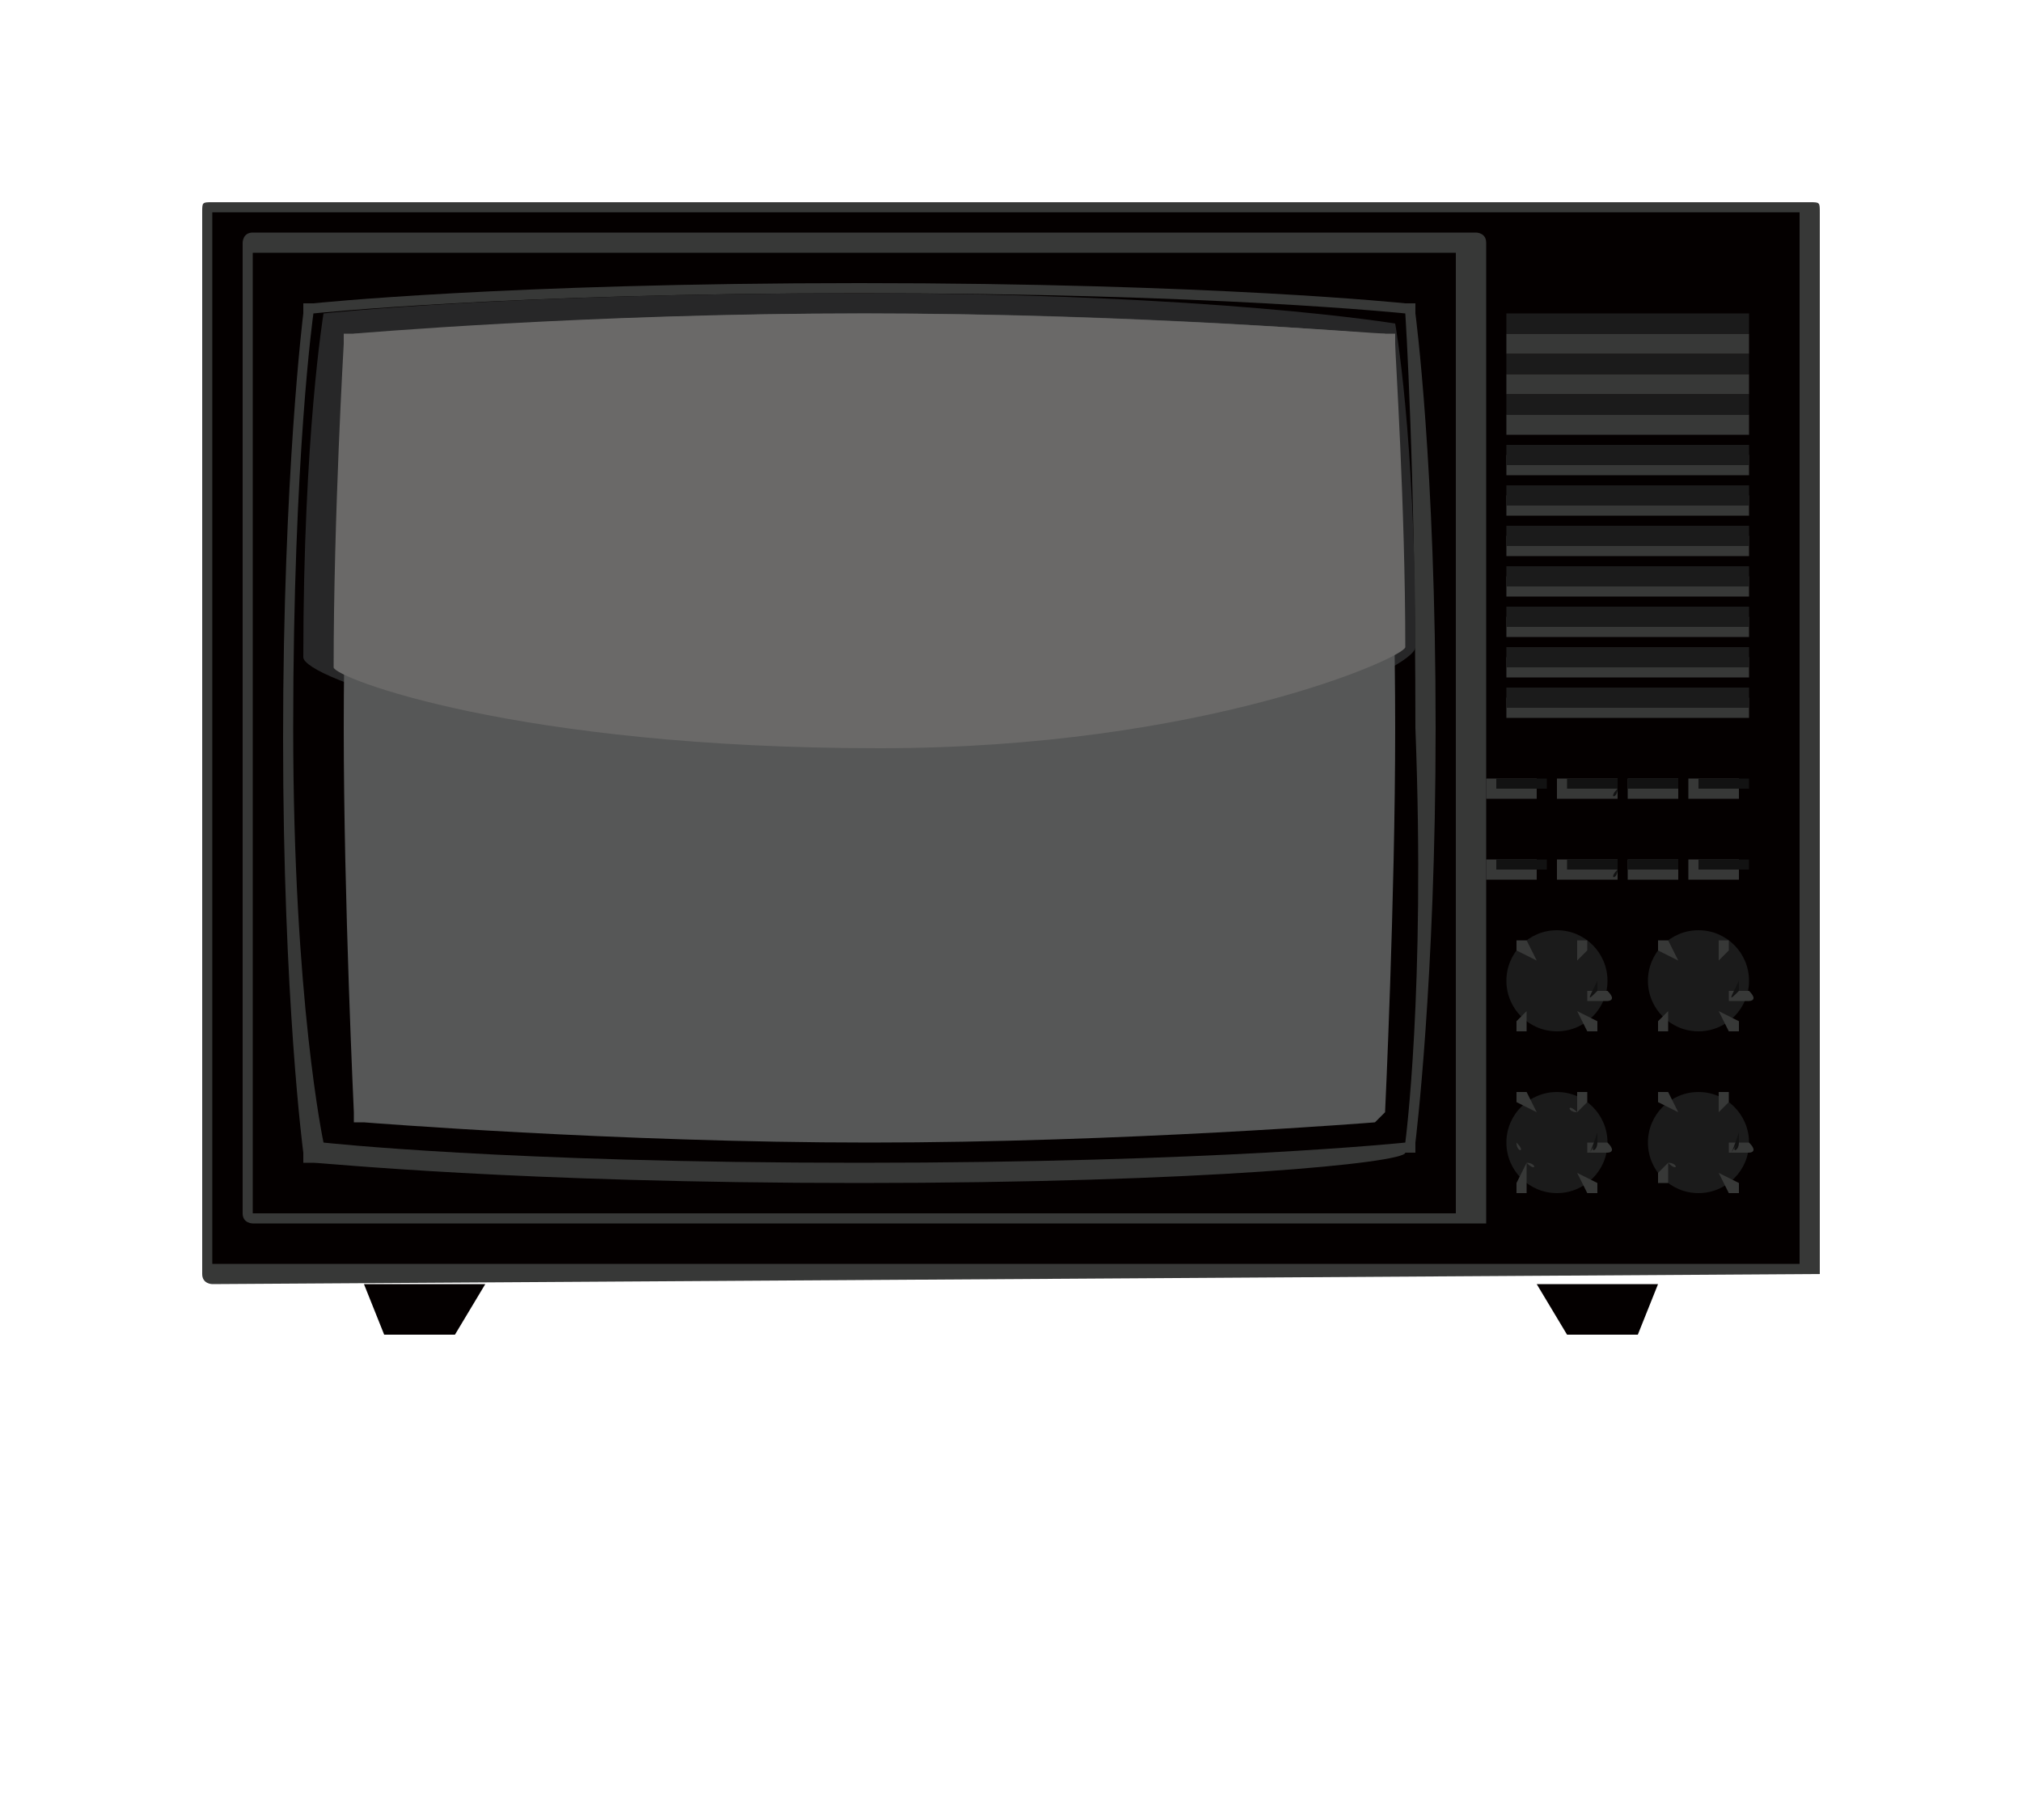 <?xml version="1.0" encoding="utf-8"?>
<!-- Generator: Adobe Illustrator 19.2.1, SVG Export Plug-In . SVG Version: 6.00 Build 0)  -->
<svg version="1.1" id="レイヤー_1" xmlns="http://www.w3.org/2000/svg" xmlns:xlink="http://www.w3.org/1999/xlink" x="0px"
	 y="0px" width="20px" height="18px" viewBox="0 0 20 18" style="enable-background:new 0 0 20 18;" xml:space="preserve">
<style type="text/css">
	.st0{fill:#373837;}
	.st1{fill:#040000;}
	.st2{fill:#272728;}
	.st3{fill:#1B1B1B;}
	.st4{fill:#121212;}
	.st5{fill:#565757;}
	.st6{fill:#6A6968;}
</style>
<g>
	<g>
		<path class="st0" d="M18,12.6C18,12.7,18,12.7,18,12.6L2.1,12.7c0,0-0.1,0-0.1-0.1V2.1C2,2,2,2,2.1,2h15.8C18,2,18,2,18,2.1V12.6z
			"/>
		<rect x="2.1" y="2.1" class="st1" width="15.7" height="10.4"/>
		<path class="st0" d="M14.6,12.1C14.6,12.1,14.6,12.1,14.6,12.1L2.5,12.1c0,0-0.1,0-0.1-0.1V2.4c0,0,0-0.1,0.1-0.1h12.1
			c0,0,0.1,0,0.1,0.1V12.1z"/>
		<rect x="2.5" y="2.5" class="st1" width="11.9" height="9.5"/>
		<path class="st0" d="M8.5,11.7c-3.4,0-5.3-0.2-5.4-0.2l-0.1,0l0-0.1c0,0-0.2-1.5-0.2-4.1S3,3.1,3,3.1L3,3l0.1,0
			c0,0,1.9-0.2,5.4-0.2C12,2.8,13.9,3,13.9,3L14,3l0,0.1c0,0,0.2,1.5,0.2,4.1c0,2.5-0.2,4.1-0.2,4.1l0,0.1l-0.1,0
			C13.9,11.5,11.9,11.7,8.5,11.7z"/>
		<path class="st1" d="M13.9,11.3c0,0-1.9,0.2-5.4,0.2s-5.3-0.2-5.3-0.2S2.9,9.9,2.9,7.2s0.2-4.1,0.2-4.1S5,2.9,8.5,2.9
			s5.4,0.2,5.4,0.2S14,4.6,14,7.2C14.1,9.8,13.9,11.3,13.9,11.3z"/>
		<path class="st2" d="M14,6.4c0-2.1-0.2-3.2-0.2-3.2S12,2.9,8.5,2.9C5,2.9,3.2,3.1,3.2,3.1S3,4.3,3,6.5c0,0.2,1.9,0.9,5.5,0.9
			C12.2,7.5,14,6.6,14,6.4z"/>
		<g>
			<rect x="14.9" y="3.3" class="st0" width="2.4" height="0.2"/>
			<rect x="14.9" y="3.7" class="st0" width="2.4" height="0.2"/>
			<rect x="14.9" y="4.1" class="st0" width="2.4" height="0.2"/>
			<rect x="14.9" y="4.5" class="st0" width="2.4" height="0.2"/>
			<rect x="14.9" y="4.9" class="st0" width="2.4" height="0.2"/>
			<rect x="14.9" y="5.3" class="st0" width="2.4" height="0.2"/>
			<rect x="14.9" y="5.7" class="st0" width="2.4" height="0.2"/>
			<rect x="14.9" y="6.1" class="st0" width="2.4" height="0.2"/>
			<rect x="14.9" y="6.5" class="st0" width="2.4" height="0.2"/>
			<rect x="14.9" y="6.9" class="st0" width="2.4" height="0.2"/>
		</g>
		<g>
			<rect x="14.9" y="3.1" class="st3" width="2.4" height="0.2"/>
			<rect x="14.9" y="3.5" class="st3" width="2.4" height="0.2"/>
			<rect x="14.9" y="3.9" class="st3" width="2.4" height="0.2"/>
			<rect x="14.9" y="4.4" class="st3" width="2.4" height="0.2"/>
			<rect x="14.9" y="4.8" class="st3" width="2.4" height="0.2"/>
			<rect x="14.9" y="5.2" class="st3" width="2.4" height="0.2"/>
			<rect x="14.9" y="5.6" class="st3" width="2.4" height="0.2"/>
			<rect x="14.9" y="6" class="st3" width="2.4" height="0.2"/>
			<rect x="14.9" y="6.4" class="st3" width="2.4" height="0.2"/>
			<rect x="14.9" y="6.8" class="st3" width="2.4" height="0.2"/>
		</g>
		<g>
			<g>
				<path class="st0" d="M16,7.9C16,7.9,16,7.9,16,7.9l-0.6,0c0,0,0,0,0,0V7.7c0,0,0,0,0,0H16c0,0,0,0,0,0V7.9z"/>
				<path class="st4" d="M16,7.8C16,7.9,15.9,7.9,16,7.8l-0.5,0c0,0,0,0,0,0V7.7c0,0,0,0,0,0h0.5c0,0,0,0,0,0V7.8z"/>
			</g>
			<g>
				<path class="st0" d="M15.3,7.9C15.3,7.9,15.3,7.9,15.3,7.9l-0.6,0c0,0,0,0,0,0V7.7c0,0,0,0,0,0h0.5c0,0,0,0,0,0V7.9z"/>
				<path class="st4" d="M15.3,7.8C15.3,7.9,15.3,7.9,15.3,7.8l-0.5,0c0,0,0,0,0,0V7.7c0,0,0,0,0,0h0.5c0,0,0,0,0,0V7.8z"/>
			</g>
			<g>
				<path class="st0" d="M16.7,7.9C16.7,7.9,16.6,7.9,16.7,7.9l-0.6,0c0,0,0,0,0,0V7.7c0,0,0,0,0,0h0.5c0,0,0,0,0,0V7.9z"/>
				<path class="st4" d="M16.6,7.8C16.6,7.9,16.6,7.9,16.6,7.8l-0.5,0c0,0,0,0,0,0V7.7c0,0,0,0,0,0h0.5c0,0,0,0,0,0V7.8z"/>
			</g>
			<g>
				<path class="st0" d="M17.3,7.9C17.3,7.9,17.3,7.9,17.3,7.9l-0.6,0c0,0,0,0,0,0V7.7c0,0,0,0,0,0h0.5c0,0,0,0,0,0V7.9z"/>
				<path class="st4" d="M17.3,7.8C17.3,7.9,17.3,7.9,17.3,7.8l-0.5,0c0,0,0,0,0,0V7.7c0,0,0,0,0,0h0.5c0,0,0,0,0,0V7.8z"/>
			</g>
		</g>
		<g>
			<g>
				<path class="st0" d="M16,8.7C16,8.7,16,8.7,16,8.7l-0.6,0c0,0,0,0,0,0V8.5c0,0,0,0,0,0H16c0,0,0,0,0,0V8.7z"/>
				<path class="st4" d="M16,8.6C16,8.7,15.9,8.7,16,8.6l-0.5,0c0,0,0,0,0,0V8.5c0,0,0,0,0,0h0.5c0,0,0,0,0,0V8.6z"/>
			</g>
			<g>
				<path class="st0" d="M15.3,8.7C15.3,8.7,15.3,8.7,15.3,8.7l-0.6,0c0,0,0,0,0,0V8.5c0,0,0,0,0,0h0.5c0,0,0,0,0,0V8.7z"/>
				<path class="st4" d="M15.3,8.6C15.3,8.7,15.3,8.7,15.3,8.6l-0.5,0c0,0,0,0,0,0V8.5c0,0,0,0,0,0h0.5c0,0,0,0,0,0V8.6z"/>
			</g>
			<g>
				<path class="st0" d="M16.7,8.7C16.7,8.7,16.6,8.7,16.7,8.7l-0.6,0c0,0,0,0,0,0V8.5c0,0,0,0,0,0h0.5c0,0,0,0,0,0V8.7z"/>
				<path class="st4" d="M16.6,8.6C16.6,8.7,16.6,8.7,16.6,8.6l-0.5,0c0,0,0,0,0,0V8.5c0,0,0,0,0,0h0.5c0,0,0,0,0,0V8.6z"/>
			</g>
			<g>
				<path class="st0" d="M17.3,8.7C17.3,8.7,17.3,8.7,17.3,8.7l-0.6,0c0,0,0,0,0,0V8.5c0,0,0,0,0,0h0.5c0,0,0,0,0,0V8.7z"/>
				<path class="st4" d="M17.3,8.6C17.3,8.7,17.3,8.7,17.3,8.6l-0.5,0c0,0,0,0,0,0V8.5c0,0,0,0,0,0h0.5c0,0,0,0,0,0V8.6z"/>
			</g>
		</g>
		<g>
			<circle class="st3" cx="15.4" cy="9.7" r="0.5"/>
			<path class="st0" d="M15.4,9.4C15.4,9.4,15.4,9.4,15.4,9.4l0-0.2c0,0,0,0,0,0h0c0,0,0,0,0,0L15.4,9.4C15.3,9.4,15.4,9.4,15.4,9.4
				C15.4,9.4,15.4,9.4,15.4,9.4C15.4,9.4,15.4,9.4,15.4,9.4z"/>
			<path class="st0" d="M15.3,9.4l0-0.2c0,0,0,0,0,0l0,0c0,0,0,0,0,0L15.3,9.4C15.2,9.4,15.2,9.4,15.3,9.4
				C15.3,9.4,15.3,9.4,15.3,9.4C15.3,9.4,15.3,9.4,15.3,9.4z"/>
			<path class="st0" d="M15.2,9.5C15.2,9.4,15.2,9.4,15.2,9.5l-0.1-0.2c0,0,0,0-0.1,0l0,0c0,0,0,0,0,0.1L15.2,9.5
				C15.1,9.5,15.1,9.5,15.2,9.5C15.2,9.5,15.2,9.5,15.2,9.5z"/>
			<path class="st0" d="M15.1,9.5l-0.2-0.1c0,0,0,0,0,0l0,0c0,0,0,0,0,0L15.1,9.5C15.1,9.6,15.1,9.6,15.1,9.5
				C15.1,9.6,15.1,9.6,15.1,9.5C15.1,9.5,15.1,9.5,15.1,9.5z"/>
			<path class="st0" d="M15,9.6l-0.2,0c0,0,0,0,0,0l0,0c0,0,0,0,0,0L15,9.6C15,9.7,15,9.7,15,9.6C15,9.7,15,9.7,15,9.6
				C15,9.6,15,9.6,15,9.6z"/>
			<path class="st0" d="M15,9.8l-0.2,0c0,0,0,0,0,0l0,0c0,0,0,0,0,0L15,9.8C15,9.8,15.1,9.8,15,9.8C15,9.8,15,9.8,15,9.8
				C15,9.8,15,9.8,15,9.8z"/>
			<path class="st0" d="M15.1,9.9L14.9,10c0,0,0,0,0,0l0,0c0,0,0,0,0,0L15.1,9.9C15.1,10,15.1,10,15.1,9.9
				C15.1,9.9,15.1,9.9,15.1,9.9C15.1,9.9,15.1,9.9,15.1,9.9z"/>
			<path class="st0" d="M15.1,10C15.1,10,15.1,10,15.1,10L15,10.1c0,0,0,0,0,0.1l0,0c0,0,0,0,0.1,0L15.1,10C15.2,10,15.2,10,15.1,10
				C15.2,10,15.2,10,15.1,10z"/>
			<path class="st0" d="M15.2,10.1l-0.1,0.2c0,0,0,0,0,0l0,0c0,0,0,0,0,0L15.2,10.1C15.3,10.1,15.3,10.1,15.2,10.1
				C15.3,10.1,15.3,10.1,15.2,10.1C15.2,10.1,15.2,10.1,15.2,10.1z"/>
			<path class="st0" d="M15.4,10.1C15.4,10.1,15.4,10.1,15.4,10.1l0,0.2c0,0,0,0,0,0h0c0,0,0,0,0,0L15.4,10.1
				C15.4,10.1,15.4,10.1,15.4,10.1C15.4,10.1,15.4,10.1,15.4,10.1C15.4,10.1,15.4,10.1,15.4,10.1z"/>
			<path class="st0" d="M15.5,10.1l0,0.2c0,0,0,0,0,0l0,0c0,0,0,0,0,0L15.5,10.1C15.6,10.1,15.6,10.1,15.5,10.1
				C15.5,10.1,15.5,10.1,15.5,10.1C15.5,10.1,15.5,10.1,15.5,10.1z"/>
			<path class="st0" d="M15.6,10C15.6,10,15.6,10,15.6,10l0.1,0.2c0,0,0,0,0.1,0l0,0c0,0,0,0,0-0.1L15.6,10C15.7,10,15.7,10,15.6,10
				C15.6,10,15.6,10,15.6,10z"/>
			<path class="st0" d="M15.7,10l0.2,0.1c0,0,0,0,0,0l0,0c0,0,0,0,0,0L15.7,10C15.7,9.9,15.7,9.9,15.7,10C15.7,9.9,15.7,9.9,15.7,10
				C15.7,10,15.7,10,15.7,10z"/>
			<path class="st0" d="M15.9,9.8l-0.2,0c0,0,0,0,0,0c0,0,0,0.1,0,0.1c0,0,0,0,0,0l0.2,0C15.9,9.9,16,9.9,15.9,9.8L15.9,9.8
				C16,9.8,16,9.8,15.9,9.8z"/>
			<path class="st0" d="M15.8,9.7l0.2,0c0,0,0,0,0,0l0,0c0,0,0,0,0,0L15.8,9.7C15.7,9.6,15.7,9.6,15.8,9.7
				C15.7,9.7,15.7,9.7,15.8,9.7C15.7,9.7,15.8,9.7,15.8,9.7z"/>
			<path class="st0" d="M15.7,9.6l0.2-0.1c0,0,0,0,0,0l0,0c0,0,0,0,0,0L15.7,9.6C15.7,9.5,15.7,9.5,15.7,9.6
				C15.7,9.6,15.7,9.6,15.7,9.6C15.7,9.6,15.7,9.6,15.7,9.6z"/>
			<path class="st0" d="M15.6,9.5C15.6,9.5,15.7,9.5,15.6,9.5l0.1-0.1c0,0,0,0,0-0.1l0,0c0,0,0,0-0.1,0L15.6,9.5
				C15.6,9.4,15.6,9.4,15.6,9.5C15.6,9.5,15.6,9.5,15.6,9.5z"/>
			<path class="st0" d="M15.6,9.4l0.1-0.2c0,0,0,0,0,0l0,0c0,0,0,0,0,0L15.6,9.4C15.5,9.4,15.5,9.4,15.6,9.4
				C15.5,9.4,15.5,9.4,15.6,9.4C15.5,9.4,15.6,9.4,15.6,9.4z"/>
			<path class="st4" d="M15.8,9.8C15.8,9.8,15.8,9.8,15.8,9.8C15.7,9.8,15.7,9.8,15.8,9.8C15.7,9.7,15.7,9.7,15.8,9.8
				c0-0.1,0-0.1,0-0.1c0,0,0,0,0,0c0,0,0,0,0,0c0,0,0,0,0,0c0,0,0,0,0,0c0,0,0,0,0,0c0,0,0,0,0,0c0,0,0,0,0,0c0,0,0,0,0,0
				c0,0,0,0,0,0c0,0,0,0,0,0c0,0,0,0,0,0c0,0,0,0,0,0c0,0,0,0,0,0c0,0,0,0,0,0c0,0,0,0,0,0c0,0,0,0,0,0c0,0,0,0,0,0c0,0,0,0,0,0
				c0,0,0,0,0,0c0,0,0,0,0,0c0,0,0,0,0,0c0,0,0,0,0,0c0,0,0,0,0,0c0,0,0,0,0,0c0,0,0,0,0,0c0,0,0,0,0,0c0,0,0,0,0,0c0,0,0,0,0,0
				c0,0,0,0,0,0c0,0,0,0,0,0c0,0,0,0,0,0c0,0,0,0,0,0c0,0,0,0,0,0c0,0,0,0,0,0c0,0,0,0,0,0c0,0,0,0,0,0c0,0,0,0,0,0c0,0,0,0,0,0
				c0,0,0,0,0,0c0,0,0,0,0,0c0,0,0,0,0,0c0,0,0,0,0,0c0,0,0,0,0,0c0,0,0,0,0,0c0,0,0,0,0,0c0,0,0,0,0,0c0,0,0,0,0,0c0,0,0,0,0,0
				c0,0,0,0,0,0C15.7,9.9,15.7,9.9,15.8,9.8C15.7,9.9,15.7,9.9,15.8,9.8C15.7,9.8,15.8,9.8,15.8,9.8z"/>
		</g>
		<g>
			<circle class="st3" cx="16.8" cy="9.7" r="0.5"/>
			<path class="st0" d="M16.8,9.4C16.8,9.4,16.8,9.4,16.8,9.4l0-0.2c0,0,0,0,0,0h0c0,0,0,0,0,0L16.8,9.4C16.7,9.4,16.7,9.4,16.8,9.4
				C16.8,9.4,16.8,9.4,16.8,9.4C16.8,9.4,16.8,9.4,16.8,9.4z"/>
			<path class="st0" d="M16.7,9.4l0-0.2c0,0,0,0,0,0l0,0c0,0,0,0,0,0L16.7,9.4C16.6,9.4,16.6,9.4,16.7,9.4
				C16.7,9.4,16.7,9.4,16.7,9.4C16.7,9.4,16.7,9.4,16.7,9.4z"/>
			<path class="st0" d="M16.6,9.5C16.6,9.4,16.6,9.4,16.6,9.5l-0.1-0.2c0,0,0,0-0.1,0l0,0c0,0,0,0,0,0.1L16.6,9.5
				C16.5,9.5,16.5,9.5,16.6,9.5C16.5,9.5,16.6,9.5,16.6,9.5z"/>
			<path class="st0" d="M16.5,9.5l-0.2-0.1c0,0,0,0,0,0l0,0c0,0,0,0,0,0L16.5,9.5C16.5,9.6,16.5,9.6,16.5,9.5
				C16.5,9.6,16.5,9.6,16.5,9.5C16.5,9.5,16.5,9.5,16.5,9.5z"/>
			<path class="st0" d="M16.4,9.6l-0.2,0c0,0,0,0,0,0l0,0c0,0,0,0,0,0L16.4,9.6C16.4,9.7,16.4,9.7,16.4,9.6
				C16.4,9.7,16.4,9.7,16.4,9.6C16.4,9.6,16.4,9.6,16.4,9.6z"/>
			<path class="st0" d="M16.4,9.8l-0.2,0c0,0,0,0,0,0l0,0c0,0,0,0,0,0L16.4,9.8C16.4,9.8,16.4,9.8,16.4,9.8
				C16.4,9.8,16.4,9.8,16.4,9.8C16.4,9.8,16.4,9.8,16.4,9.8z"/>
			<path class="st0" d="M16.5,9.9L16.3,10c0,0,0,0,0,0l0,0c0,0,0,0,0,0L16.5,9.9C16.5,10,16.5,10,16.5,9.9
				C16.5,9.9,16.5,9.9,16.5,9.9C16.5,9.9,16.5,9.9,16.5,9.9z"/>
			<path class="st0" d="M16.5,10C16.5,10,16.5,10,16.5,10l-0.1,0.1c0,0,0,0,0,0.1l0,0c0,0,0,0,0.1,0L16.5,10
				C16.6,10,16.6,10,16.5,10C16.6,10,16.6,10,16.5,10z"/>
			<path class="st0" d="M16.6,10.1l-0.1,0.2c0,0,0,0,0,0l0,0c0,0,0,0,0,0L16.6,10.1C16.7,10.1,16.7,10.1,16.6,10.1
				C16.7,10.1,16.7,10.1,16.6,10.1C16.6,10.1,16.6,10.1,16.6,10.1z"/>
			<path class="st0" d="M16.8,10.1C16.7,10.1,16.7,10.1,16.8,10.1l0,0.2c0,0,0,0,0,0h0c0,0,0,0,0,0L16.8,10.1
				C16.8,10.1,16.8,10.1,16.8,10.1C16.8,10.1,16.8,10.1,16.8,10.1C16.8,10.1,16.8,10.1,16.8,10.1z"/>
			<path class="st0" d="M16.9,10.1l0,0.2c0,0,0,0,0,0l0,0c0,0,0,0,0,0L16.9,10.1C16.9,10.1,16.9,10.1,16.9,10.1
				C16.9,10.1,16.9,10.1,16.9,10.1C16.9,10.1,16.9,10.1,16.9,10.1z"/>
			<path class="st0" d="M17,10C17,10,17,10,17,10l0.1,0.2c0,0,0,0,0.1,0l0,0c0,0,0,0,0-0.1L17,10C17,10,17,10,17,10
				C17,10,17,10,17,10z"/>
			<path class="st0" d="M17.1,10l0.2,0.1c0,0,0,0,0,0l0,0c0,0,0,0,0,0L17.1,10C17.1,9.9,17.1,9.9,17.1,10C17.1,9.9,17.1,9.9,17.1,10
				C17.1,10,17.1,10,17.1,10z"/>
			<path class="st0" d="M17.3,9.8l-0.2,0c0,0,0,0,0,0c0,0,0,0.1,0,0.1c0,0,0,0,0,0l0.2,0C17.3,9.9,17.4,9.9,17.3,9.8L17.3,9.8
				C17.4,9.8,17.4,9.8,17.3,9.8z"/>
			<path class="st0" d="M17.1,9.7l0.2,0c0,0,0,0,0,0l0,0c0,0,0,0,0,0L17.1,9.7C17.1,9.6,17.1,9.6,17.1,9.7
				C17.1,9.7,17.1,9.7,17.1,9.7C17.1,9.7,17.1,9.7,17.1,9.7z"/>
			<path class="st0" d="M17.1,9.6l0.2-0.1c0,0,0,0,0,0l0,0c0,0,0,0,0,0L17.1,9.6C17.1,9.5,17.1,9.5,17.1,9.6
				C17.1,9.6,17.1,9.6,17.1,9.6C17.1,9.6,17.1,9.6,17.1,9.6z"/>
			<path class="st0" d="M17,9.5C17,9.5,17,9.5,17,9.5l0.1-0.1c0,0,0,0,0-0.1l0,0c0,0,0,0-0.1,0L17,9.5C17,9.4,17,9.4,17,9.5
				C17,9.5,17,9.5,17,9.5z"/>
			<path class="st0" d="M16.9,9.4L17,9.2c0,0,0,0,0,0l0,0c0,0,0,0,0,0L16.9,9.4C16.9,9.4,16.9,9.4,16.9,9.4
				C16.9,9.4,16.9,9.4,16.9,9.4C16.9,9.4,16.9,9.4,16.9,9.4z"/>
			<path class="st4" d="M17.2,9.8C17.2,9.8,17.2,9.8,17.2,9.8C17.1,9.8,17.1,9.8,17.2,9.8C17.1,9.7,17.1,9.7,17.2,9.8
				c0-0.1,0-0.1,0-0.1c0,0,0,0,0,0c0,0,0,0,0,0c0,0,0,0,0,0c0,0,0,0,0,0c0,0,0,0,0,0c0,0,0,0,0,0c0,0,0,0,0,0c0,0,0,0,0,0
				c0,0,0,0,0,0c0,0,0,0,0,0c0,0,0,0,0,0c0,0,0,0,0,0c0,0,0,0,0,0c0,0,0,0,0,0c0,0,0,0,0,0c0,0,0,0,0,0c0,0,0,0,0,0c0,0,0,0,0,0
				c0,0,0,0,0,0c0,0,0,0,0,0c0,0,0,0,0,0c0,0,0,0,0,0c0,0,0,0,0,0c0,0,0,0,0,0c0,0,0,0,0,0c0,0,0,0,0,0c0,0,0,0,0,0c0,0,0,0,0,0
				c0,0,0,0,0,0c0,0,0,0,0,0c0,0,0,0,0,0c0,0,0,0,0,0c0,0,0,0,0,0c0,0,0,0,0,0c0,0,0,0,0,0c0,0,0,0,0,0c0,0,0,0,0,0c0,0,0,0,0,0
				c0,0,0,0,0,0c0,0,0,0,0,0c0,0,0,0,0,0c0,0,0,0,0,0c0,0,0,0,0,0c0,0,0,0,0,0c0,0,0,0,0,0c0,0,0,0,0,0c0,0,0,0,0,0c0,0,0,0,0,0
				c0,0,0,0,0,0C17.1,9.9,17.1,9.9,17.2,9.8C17.1,9.9,17.1,9.9,17.2,9.8C17.1,9.8,17.2,9.8,17.2,9.8z"/>
		</g>
		<g>
			<circle class="st3" cx="15.4" cy="11.3" r="0.5"/>
			<path class="st0" d="M15.4,10.9C15.4,10.9,15.4,10.9,15.4,10.9l0-0.2c0,0,0,0,0,0h0c0,0,0,0,0,0L15.4,10.9
				C15.3,10.9,15.4,10.9,15.4,10.9C15.4,10.9,15.4,10.9,15.4,10.9C15.4,10.9,15.4,10.9,15.4,10.9z"/>
			<path class="st0" d="M15.3,10.9l0-0.2c0,0,0,0,0,0l0,0c0,0,0,0,0,0L15.3,10.9C15.2,11,15.2,11,15.3,10.9
				C15.3,11,15.3,10.9,15.3,10.9C15.3,10.9,15.3,10.9,15.3,10.9z"/>
			<path class="st0" d="M15.2,11C15.2,11,15.2,11,15.2,11l-0.1-0.2c0,0,0,0-0.1,0l0,0c0,0,0,0,0,0.1L15.2,11
				C15.1,11,15.1,11,15.2,11C15.2,11,15.2,11,15.2,11z"/>
			<path class="st0" d="M15.1,11.1L14.9,11c0,0,0,0,0,0l0,0c0,0,0,0,0,0L15.1,11.1C15.1,11.1,15.1,11.1,15.1,11.1
				C15.1,11.1,15.1,11.1,15.1,11.1C15.1,11.1,15.1,11.1,15.1,11.1z"/>
			<path class="st0" d="M15,11.2l-0.2,0c0,0,0,0,0,0l0,0c0,0,0,0,0,0L15,11.2C15,11.3,15,11.3,15,11.2C15,11.2,15,11.2,15,11.2
				C15,11.2,15,11.2,15,11.2z"/>
			<path class="st0" d="M15,11.3l-0.2,0c0,0,0,0,0,0l0,0c0,0,0,0,0,0L15,11.3C15,11.4,15.1,11.4,15,11.3C15,11.4,15,11.3,15,11.3
				C15,11.3,15,11.3,15,11.3z"/>
			<path class="st0" d="M15.1,11.4l-0.2,0.1c0,0,0,0,0,0l0,0c0,0,0,0,0,0L15.1,11.4C15.1,11.5,15.1,11.5,15.1,11.4
				C15.1,11.5,15.1,11.4,15.1,11.4C15.1,11.4,15.1,11.4,15.1,11.4z"/>
			<path class="st0" d="M15.1,11.5C15.1,11.5,15.1,11.5,15.1,11.5L15,11.7c0,0,0,0,0,0.1l0,0c0,0,0,0,0.1,0L15.1,11.5
				C15.2,11.6,15.2,11.6,15.1,11.5C15.2,11.6,15.2,11.5,15.1,11.5z"/>
			<path class="st0" d="M15.2,11.6l-0.1,0.2c0,0,0,0,0,0l0,0c0,0,0,0,0,0L15.2,11.6C15.3,11.6,15.3,11.6,15.2,11.6
				C15.3,11.6,15.3,11.6,15.2,11.6C15.2,11.6,15.2,11.6,15.2,11.6z"/>
			<path class="st0" d="M15.4,11.6C15.4,11.6,15.4,11.6,15.4,11.6l0,0.2c0,0,0,0,0,0h0c0,0,0,0,0,0L15.4,11.6
				C15.4,11.6,15.4,11.6,15.4,11.6C15.4,11.6,15.4,11.6,15.4,11.6C15.4,11.6,15.4,11.6,15.4,11.6z"/>
			<path class="st0" d="M15.5,11.6l0,0.2c0,0,0,0,0,0l0,0c0,0,0,0,0,0L15.5,11.6C15.6,11.6,15.6,11.6,15.5,11.6
				C15.5,11.6,15.5,11.6,15.5,11.6C15.5,11.6,15.5,11.6,15.5,11.6z"/>
			<path class="st0" d="M15.6,11.6C15.6,11.6,15.6,11.6,15.6,11.6l0.1,0.2c0,0,0,0,0.1,0l0,0c0,0,0,0,0-0.1L15.6,11.6
				C15.7,11.5,15.7,11.5,15.6,11.6C15.6,11.5,15.6,11.6,15.6,11.6z"/>
			<path class="st0" d="M15.7,11.5l0.2,0.1c0,0,0,0,0,0l0,0c0,0,0,0,0,0L15.7,11.5C15.7,11.4,15.7,11.4,15.7,11.5
				C15.7,11.4,15.7,11.5,15.7,11.5C15.7,11.5,15.7,11.5,15.7,11.5z"/>
			<path class="st0" d="M15.9,11.3l-0.2,0c0,0,0,0,0,0c0,0,0,0.1,0,0.1c0,0,0,0,0,0l0.2,0C15.9,11.4,16,11.4,15.9,11.3L15.9,11.3
				C16,11.3,16,11.3,15.9,11.3z"/>
			<path class="st0" d="M15.8,11.3l0.2,0c0,0,0,0,0,0l0,0c0,0,0,0,0,0L15.8,11.3C15.7,11.2,15.7,11.2,15.8,11.3
				C15.7,11.2,15.7,11.2,15.8,11.3C15.7,11.3,15.8,11.3,15.8,11.3z"/>
			<path class="st0" d="M15.7,11.1l0.2-0.1c0,0,0,0,0,0l0,0c0,0,0,0,0,0L15.7,11.1C15.7,11.1,15.7,11.1,15.7,11.1
				C15.7,11.1,15.7,11.1,15.7,11.1C15.7,11.1,15.7,11.1,15.7,11.1z"/>
			<path class="st0" d="M15.6,11C15.6,11,15.7,11,15.6,11l0.1-0.1c0,0,0,0,0-0.1l0,0c0,0,0,0-0.1,0L15.6,11C15.6,11,15.6,11,15.6,11
				C15.6,11,15.6,11,15.6,11z"/>
			<path class="st0" d="M15.6,11l0.1-0.2c0,0,0,0,0,0l0,0c0,0,0,0,0,0L15.6,11C15.5,10.9,15.5,10.9,15.6,11
				C15.5,10.9,15.5,11,15.6,11C15.5,11,15.6,11,15.6,11z"/>
			<path class="st4" d="M15.8,11.3C15.8,11.3,15.8,11.3,15.8,11.3C15.7,11.3,15.7,11.3,15.8,11.3C15.7,11.3,15.7,11.3,15.8,11.3
				c0-0.1,0-0.1,0-0.1c0,0,0,0,0,0c0,0,0,0,0,0c0,0,0,0,0,0c0,0,0,0,0,0c0,0,0,0,0,0c0,0,0,0,0,0c0,0,0,0,0,0c0,0,0,0,0,0
				c0,0,0,0,0,0c0,0,0,0,0,0c0,0,0,0,0,0c0,0,0,0,0,0c0,0,0,0,0,0c0,0,0,0,0,0c0,0,0,0,0,0c0,0,0,0,0,0c0,0,0,0,0,0c0,0,0,0,0,0
				c0,0,0,0,0,0c0,0,0,0,0,0c0,0,0,0,0,0c0,0,0,0,0,0c0,0,0,0,0,0c0,0,0,0,0,0c0,0,0,0,0,0c0,0,0,0,0,0c0,0,0,0,0,0c0,0,0,0,0,0
				c0,0,0,0,0,0c0,0,0,0,0,0c0,0,0,0,0,0c0,0,0,0,0,0c0,0,0,0,0,0c0,0,0,0,0,0c0,0,0,0,0,0c0,0,0,0,0,0c0,0,0,0,0,0c0,0,0,0,0,0
				c0,0,0,0,0,0c0,0,0,0,0,0c0,0,0,0,0,0c0,0,0,0,0,0c0,0,0,0,0,0c0,0,0,0,0,0c0,0,0,0,0,0c0,0,0,0,0,0c0,0,0,0,0,0c0,0,0,0,0,0
				c0,0,0,0,0,0C15.7,11.5,15.7,11.4,15.8,11.3C15.7,11.4,15.7,11.4,15.8,11.3C15.7,11.4,15.8,11.4,15.8,11.3z"/>
		</g>
		<g>
			<circle class="st3" cx="16.8" cy="11.3" r="0.5"/>
			<path class="st0" d="M16.8,10.9C16.8,10.9,16.8,10.9,16.8,10.9l0-0.2c0,0,0,0,0,0h0c0,0,0,0,0,0L16.8,10.9
				C16.7,10.9,16.7,10.9,16.8,10.9C16.8,10.9,16.8,10.9,16.8,10.9C16.8,10.9,16.8,10.9,16.8,10.9z"/>
			<path class="st0" d="M16.7,10.9l0-0.2c0,0,0,0,0,0l0,0c0,0,0,0,0,0L16.7,10.9C16.6,11,16.6,11,16.7,10.9
				C16.7,11,16.7,10.9,16.7,10.9C16.7,10.9,16.7,10.9,16.7,10.9z"/>
			<path class="st0" d="M16.6,11C16.6,11,16.6,11,16.6,11l-0.1-0.2c0,0,0,0-0.1,0l0,0c0,0,0,0,0,0.1L16.6,11
				C16.5,11,16.5,11,16.6,11C16.5,11,16.6,11,16.6,11z"/>
			<path class="st0" d="M16.5,11.1L16.3,11c0,0,0,0,0,0l0,0c0,0,0,0,0,0L16.5,11.1C16.5,11.1,16.5,11.1,16.5,11.1
				C16.5,11.1,16.5,11.1,16.5,11.1C16.5,11.1,16.5,11.1,16.5,11.1z"/>
			<path class="st0" d="M16.4,11.2l-0.2,0c0,0,0,0,0,0l0,0c0,0,0,0,0,0L16.4,11.2C16.4,11.3,16.4,11.3,16.4,11.2
				C16.4,11.2,16.4,11.2,16.4,11.2C16.4,11.2,16.4,11.2,16.4,11.2z"/>
			<path class="st0" d="M16.4,11.3l-0.2,0c0,0,0,0,0,0l0,0c0,0,0,0,0,0L16.4,11.3C16.4,11.4,16.4,11.4,16.4,11.3
				C16.4,11.4,16.4,11.3,16.4,11.3C16.4,11.3,16.4,11.3,16.4,11.3z"/>
			<path class="st0" d="M16.5,11.4l-0.2,0.1c0,0,0,0,0,0l0,0c0,0,0,0,0,0L16.5,11.4C16.5,11.5,16.5,11.5,16.5,11.4
				C16.5,11.5,16.5,11.4,16.5,11.4C16.5,11.4,16.5,11.4,16.5,11.4z"/>
			<path class="st0" d="M16.5,11.5C16.5,11.5,16.5,11.5,16.5,11.5l-0.1,0.1c0,0,0,0,0,0.1l0,0c0,0,0,0,0.1,0L16.5,11.5
				C16.6,11.6,16.6,11.6,16.5,11.5C16.6,11.6,16.6,11.5,16.5,11.5z"/>
			<path class="st0" d="M16.6,11.6l-0.1,0.2c0,0,0,0,0,0l0,0c0,0,0,0,0,0L16.6,11.6C16.7,11.6,16.7,11.6,16.6,11.6
				C16.7,11.6,16.7,11.6,16.6,11.6C16.6,11.6,16.6,11.6,16.6,11.6z"/>
			<path class="st0" d="M16.8,11.6C16.7,11.6,16.7,11.6,16.8,11.6l0,0.2c0,0,0,0,0,0h0c0,0,0,0,0,0L16.8,11.6
				C16.8,11.6,16.8,11.6,16.8,11.6C16.8,11.6,16.8,11.6,16.8,11.6C16.8,11.6,16.8,11.6,16.8,11.6z"/>
			<path class="st0" d="M16.9,11.6l0,0.2c0,0,0,0,0,0l0,0c0,0,0,0,0,0L16.9,11.6C16.9,11.6,16.9,11.6,16.9,11.6
				C16.9,11.6,16.9,11.6,16.9,11.6C16.9,11.6,16.9,11.6,16.9,11.6z"/>
			<path class="st0" d="M17,11.6C17,11.6,17,11.6,17,11.6l0.1,0.2c0,0,0,0,0.1,0l0,0c0,0,0,0,0-0.1L17,11.6C17,11.5,17,11.5,17,11.6
				C17,11.5,17,11.6,17,11.6z"/>
			<path class="st0" d="M17.1,11.5l0.2,0.1c0,0,0,0,0,0l0,0c0,0,0,0,0,0L17.1,11.5C17.1,11.4,17.1,11.4,17.1,11.5
				C17.1,11.4,17.1,11.5,17.1,11.5C17.1,11.5,17.1,11.5,17.1,11.5z"/>
			<path class="st0" d="M17.3,11.3l-0.2,0c0,0,0,0,0,0c0,0,0,0.1,0,0.1c0,0,0,0,0,0l0.2,0C17.3,11.4,17.4,11.4,17.3,11.3L17.3,11.3
				C17.4,11.3,17.4,11.3,17.3,11.3z"/>
			<path class="st0" d="M17.1,11.3l0.2,0c0,0,0,0,0,0l0,0c0,0,0,0,0,0L17.1,11.3C17.1,11.2,17.1,11.2,17.1,11.3
				C17.1,11.2,17.1,11.2,17.1,11.3C17.1,11.3,17.1,11.3,17.1,11.3z"/>
			<path class="st0" d="M17.1,11.1l0.2-0.1c0,0,0,0,0,0l0,0c0,0,0,0,0,0L17.1,11.1C17.1,11.1,17.1,11.1,17.1,11.1
				C17.1,11.1,17.1,11.1,17.1,11.1C17.1,11.1,17.1,11.1,17.1,11.1z"/>
			<path class="st0" d="M17,11C17,11,17,11,17,11l0.1-0.1c0,0,0,0,0-0.1l0,0c0,0,0,0-0.1,0L17,11C17,11,17,11,17,11
				C17,11,17,11,17,11z"/>
			<path class="st0" d="M16.9,11l0.1-0.2c0,0,0,0,0,0l0,0c0,0,0,0,0,0L16.9,11C16.9,10.9,16.9,10.9,16.9,11
				C16.9,10.9,16.9,11,16.9,11C16.9,11,16.9,11,16.9,11z"/>
			<path class="st4" d="M17.2,11.3C17.2,11.3,17.2,11.3,17.2,11.3C17.1,11.3,17.1,11.3,17.2,11.3C17.1,11.3,17.1,11.3,17.2,11.3
				c0-0.1,0-0.1,0-0.1c0,0,0,0,0,0c0,0,0,0,0,0c0,0,0,0,0,0c0,0,0,0,0,0c0,0,0,0,0,0c0,0,0,0,0,0c0,0,0,0,0,0c0,0,0,0,0,0
				c0,0,0,0,0,0c0,0,0,0,0,0c0,0,0,0,0,0c0,0,0,0,0,0c0,0,0,0,0,0c0,0,0,0,0,0c0,0,0,0,0,0c0,0,0,0,0,0c0,0,0,0,0,0c0,0,0,0,0,0
				c0,0,0,0,0,0c0,0,0,0,0,0c0,0,0,0,0,0c0,0,0,0,0,0c0,0,0,0,0,0c0,0,0,0,0,0c0,0,0,0,0,0c0,0,0,0,0,0c0,0,0,0,0,0c0,0,0,0,0,0
				c0,0,0,0,0,0c0,0,0,0,0,0c0,0,0,0,0,0c0,0,0,0,0,0c0,0,0,0,0,0c0,0,0,0,0,0c0,0,0,0,0,0c0,0,0,0,0,0c0,0,0,0,0,0c0,0,0,0,0,0
				c0,0,0,0,0,0c0,0,0,0,0,0c0,0,0,0,0,0c0,0,0,0,0,0c0,0,0,0,0,0c0,0,0,0,0,0c0,0,0,0,0,0c0,0,0,0,0,0c0,0,0,0,0,0c0,0,0,0,0,0
				c0,0,0,0,0,0C17.1,11.5,17.1,11.4,17.2,11.3C17.1,11.4,17.1,11.4,17.2,11.3C17.1,11.4,17.2,11.4,17.2,11.3z"/>
		</g>
		<path class="st5" d="M13.7,11C13.7,11,13.7,11,13.7,11c-0.1,0.1-0.1,0.1-0.1,0.1c0,0-2.5,0.2-5,0.2s-5-0.2-5-0.2c0,0-0.1,0-0.1,0
			c0,0,0-0.1,0-0.1c0,0-0.1-2.1-0.1-3.8c0-1.7,0.1-3.8,0.1-3.8c0,0,0-0.1,0-0.1c0,0,0,0,0.1,0c0,0,2.3-0.2,5-0.2c2.7,0,5,0.2,5,0.2
			c0,0,0.1,0,0.1,0c0,0,0,0,0,0.1c0,0,0.1,2.1,0.1,3.8C13.8,8.9,13.7,11,13.7,11z"/>
		<path class="st6" d="M8.5,3.1L8.5,3.1c-2.7,0-5,0.2-5,0.2c0,0-0.1,0-0.1,0c0,0,0,0,0,0.1l0,0l0,0l0,0c0,0-0.1,1.7-0.1,3.2
			c0,0.1,1.8,0.8,5.4,0.8c3.2,0,5.2-0.9,5.2-1c0-1.4-0.1-2.9-0.1-3l0,0c0,0,0,0,0,0v0l0,0v0l0,0l0,0v0v0l0,0v0v0l0,0v0l0,0v0v0v0v0
			v0l0,0l0,0v0v0l0,0v0l0,0v0v0v0l0,0l0,0v0l0,0l0,0v0l0,0v0l0,0v0l0,0v0v0l0,0v0l0,0l0,0v0l0,0l0,0v0l0,0l0,0l0,0l0,0l0,0l0,0
			c0,0,0-0.1,0-0.1c0,0,0,0-0.1,0C13.6,3.3,11.2,3.1,8.5,3.1L8.5,3.1z"/>
		<polygon class="st1" points="4.5,13.2 3.8,13.2 3.6,12.7 4.8,12.7 		"/>
		<polygon class="st1" points="16.2,13.2 15.5,13.2 15.2,12.7 16.4,12.7 		"/>
	</g>
</g>
</svg>
